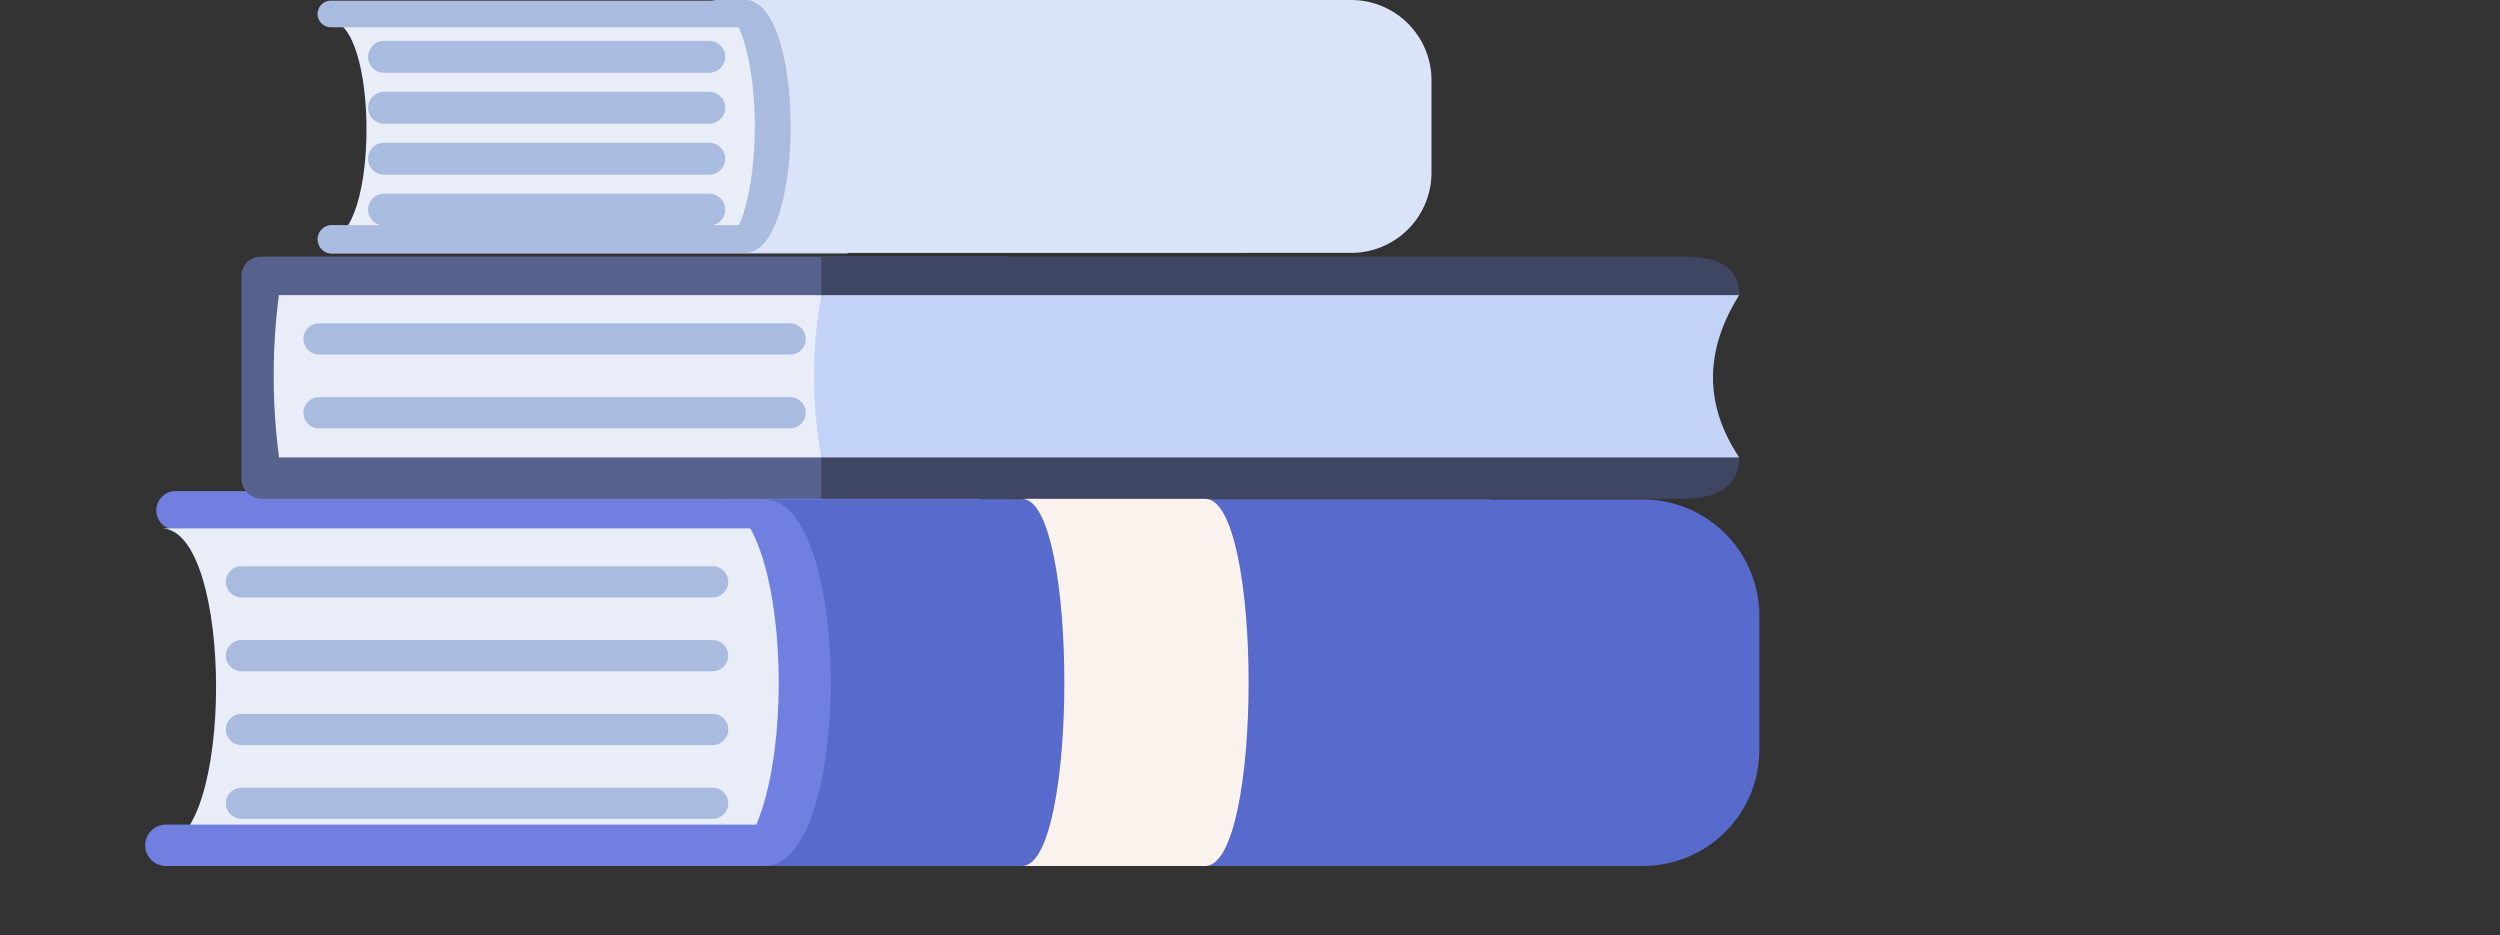 <svg id="Group_1618" data-name="Group 1618" xmlns="http://www.w3.org/2000/svg" xmlns:xlink="http://www.w3.org/1999/xlink" width="161.866" height="60.536" viewBox="0 0 161.866 60.536">
    <rect x="0" y="0" width="161.866" height="60.536" fill="#333333" stroke="none"/>
    <defs>
      <clipPath id="clip-path">
        <rect id="Rectangle_1121" data-name="Rectangle 1121" width="161.866" height="60.536" fill="none"/>
      </clipPath>
    </defs>
    <g id="Group_1617" data-name="Group 1617" clip-path="url(#clip-path)">
      <path id="Path_1771" data-name="Path 1771" d="M75.985,237.286h52.065v-2.493H75.985a1.242,1.242,0,0,0-1.242,1.242v.009a1.242,1.242,0,0,0,1.242,1.242" transform="translate(-64.62 -202.993)" fill="#707fe0"/>
      <rect id="Rectangle_1120" data-name="Rectangle 1120" width="5.017" height="13.097" transform="translate(15.635 17.861)" fill="#57628c"/>
      <path id="Path_1772" data-name="Path 1772" d="M131.274,148.145h47.191V136.478H131.274a40.545,40.545,0,0,0,0,11.667" transform="translate(-113.131 -117.994)" fill="#e8edf7"/>
      <path id="Path_1773" data-name="Path 1773" d="M116.685,125.166h48.454v-2.493H116.685a1.246,1.246,0,0,0,0,2.493" transform="translate(-99.804 -106.059)" fill="#57628c"/>
      <path id="Path_1774" data-name="Path 1774" d="M116.778,221.371h48.361v-2.678H116.778a1.339,1.339,0,1,0,0,2.678" transform="translate(-99.804 -189.074)" fill="#57628c"/>
      <path id="Path_1775" data-name="Path 1775" d="M392.683,122.672h55.8c2,0,3.62.493,3.62,2.492-3.34,3.079-3.9,8.008,0,10.512,0,2-1.621,2.679-3.62,2.679h-55.8Z" transform="translate(-339.499 -106.058)" fill="#3e4663"/>
      <path id="Path_1776" data-name="Path 1776" d="M389.6,141.075h59.421c-2.325,3.708-2.2,7.2,0,10.512H389.6a28.835,28.835,0,0,1,0-10.512" transform="translate(-336.413 -121.968)" fill="#c3d3f7"/>
      <line id="Line_107" data-name="Line 107" x1="30.507" transform="translate(20.652 21.946)" fill="none" stroke="#aabbe0" stroke-linecap="round" stroke-linejoin="round" stroke-width="2.019"/>
      <line id="Line_108" data-name="Line 108" x1="30.507" transform="translate(20.652 26.725)" fill="none" stroke="#aabbe0" stroke-linecap="round" stroke-linejoin="round" stroke-width="2.019"/>
      <path id="Path_1777" data-name="Path 1777" d="M77.092,273.113h48.661V252.592H77.092c4.732,0,4.732,20.521,0,20.521" transform="translate(-66.651 -218.382)" fill="#e8edf7"/>
      <path id="Path_1778" data-name="Path 1778" d="M70.762,396.9h48.361V394.22H70.762a1.339,1.339,0,1,0,0,2.678" transform="translate(-60.021 -340.828)" fill="#707fe0"/>
      <path id="Path_1779" data-name="Path 1779" d="M340.689,238.787h50.3c1.077,0,1.077,23.73,0,23.73h-50.3c5.705,0,5.705-23.73,0-23.73" transform="translate(-294.547 -206.446)" fill="#707fe0"/>
      <path id="Path_1780" data-name="Path 1780" d="M365.552,238.787h56.864a7.537,7.537,0,0,1,7.537,7.537v8.656a7.537,7.537,0,0,1-7.537,7.537H365.552c5.705,0,5.705-23.73,0-23.73" transform="translate(-316.043 -206.446)" fill="#586bcc"/>
      <line id="Line_109" data-name="Line 109" x1="30.507" transform="translate(15.635 37.673)" fill="none" stroke="#aabbe0" stroke-linecap="round" stroke-linejoin="round" stroke-width="2.019"/>
      <line id="Line_110" data-name="Line 110" x1="30.507" transform="translate(15.635 42.451)" fill="none" stroke="#aabbe0" stroke-linecap="round" stroke-linejoin="round" stroke-width="2.019"/>
      <line id="Line_111" data-name="Line 111" x1="30.507" transform="translate(15.635 47.229)" fill="none" stroke="#aabbe0" stroke-linecap="round" stroke-linejoin="round" stroke-width="2.019"/>
      <line id="Line_112" data-name="Line 112" x1="30.507" transform="translate(15.635 52.007)" fill="none" stroke="#aabbe0" stroke-linecap="round" stroke-linejoin="round" stroke-width="2.019"/>
      <path id="Path_1781" data-name="Path 1781" d="M500.426,262.24H488.57c3.656,0,3.656-23.773,0-23.773h11.856c3.754,0,3.754,23.773,0,23.773" transform="translate(-422.399 -206.17)" fill="#faf3ed"/>
      <path id="Path_1782" data-name="Path 1782" d="M157.122,23.69h33.584V9.527H157.122c3.266,0,3.266,14.163,0,14.163" transform="translate(-135.842 -8.237)" fill="#e8edf7"/>
      <path id="Path_1783" data-name="Path 1783" d="M152.689,2.042H186.13V.322H152.689a.86.86,0,1,0,0,1.72" transform="translate(-131.266 -0.278)" fill="#aabbe0"/>
      <path id="Path_1784" data-name="Path 1784" d="M152.753,109.442H186.13v-1.848H152.753a.924.924,0,1,0,0,1.848" transform="translate(-131.266 -93.022)" fill="#aabbe0"/>
      <path id="Path_1785" data-name="Path 1785" d="M339.045,0h34.713c.743,0,.743,16.377,0,16.377H339.045c3.938,0,3.938-16.377,0-16.377" transform="translate(-293.126)" fill="#aabbe0"/>
      <path id="Path_1786" data-name="Path 1786" d="M356.2,0h39.245a5.2,5.2,0,0,1,5.2,5.2v5.974a5.2,5.2,0,0,1-5.2,5.2H356.2c3.937,0,3.937-16.377,0-16.377" transform="translate(-307.961)" fill="#dae3f7"/>
      <line id="Line_113" data-name="Line 113" x1="21.055" transform="translate(24.865 3.68)" fill="none" stroke="#aabbe0" stroke-linecap="round" stroke-linejoin="round" stroke-width="2.066"/>
      <line id="Line_114" data-name="Line 114" x1="21.055" transform="translate(24.865 6.978)" fill="none" stroke="#aabbe0" stroke-linecap="round" stroke-linejoin="round" stroke-width="2.066"/>
      <line id="Line_115" data-name="Line 115" x1="21.055" transform="translate(24.865 10.275)" fill="none" stroke="#aabbe0" stroke-linecap="round" stroke-linejoin="round" stroke-width="2.066"/>
      <line id="Line_116" data-name="Line 116" x1="21.055" transform="translate(24.865 13.573)" fill="none" stroke="#aabbe0" stroke-linecap="round" stroke-linejoin="round" stroke-width="2.066"/>
    </g>
  </svg>
  
